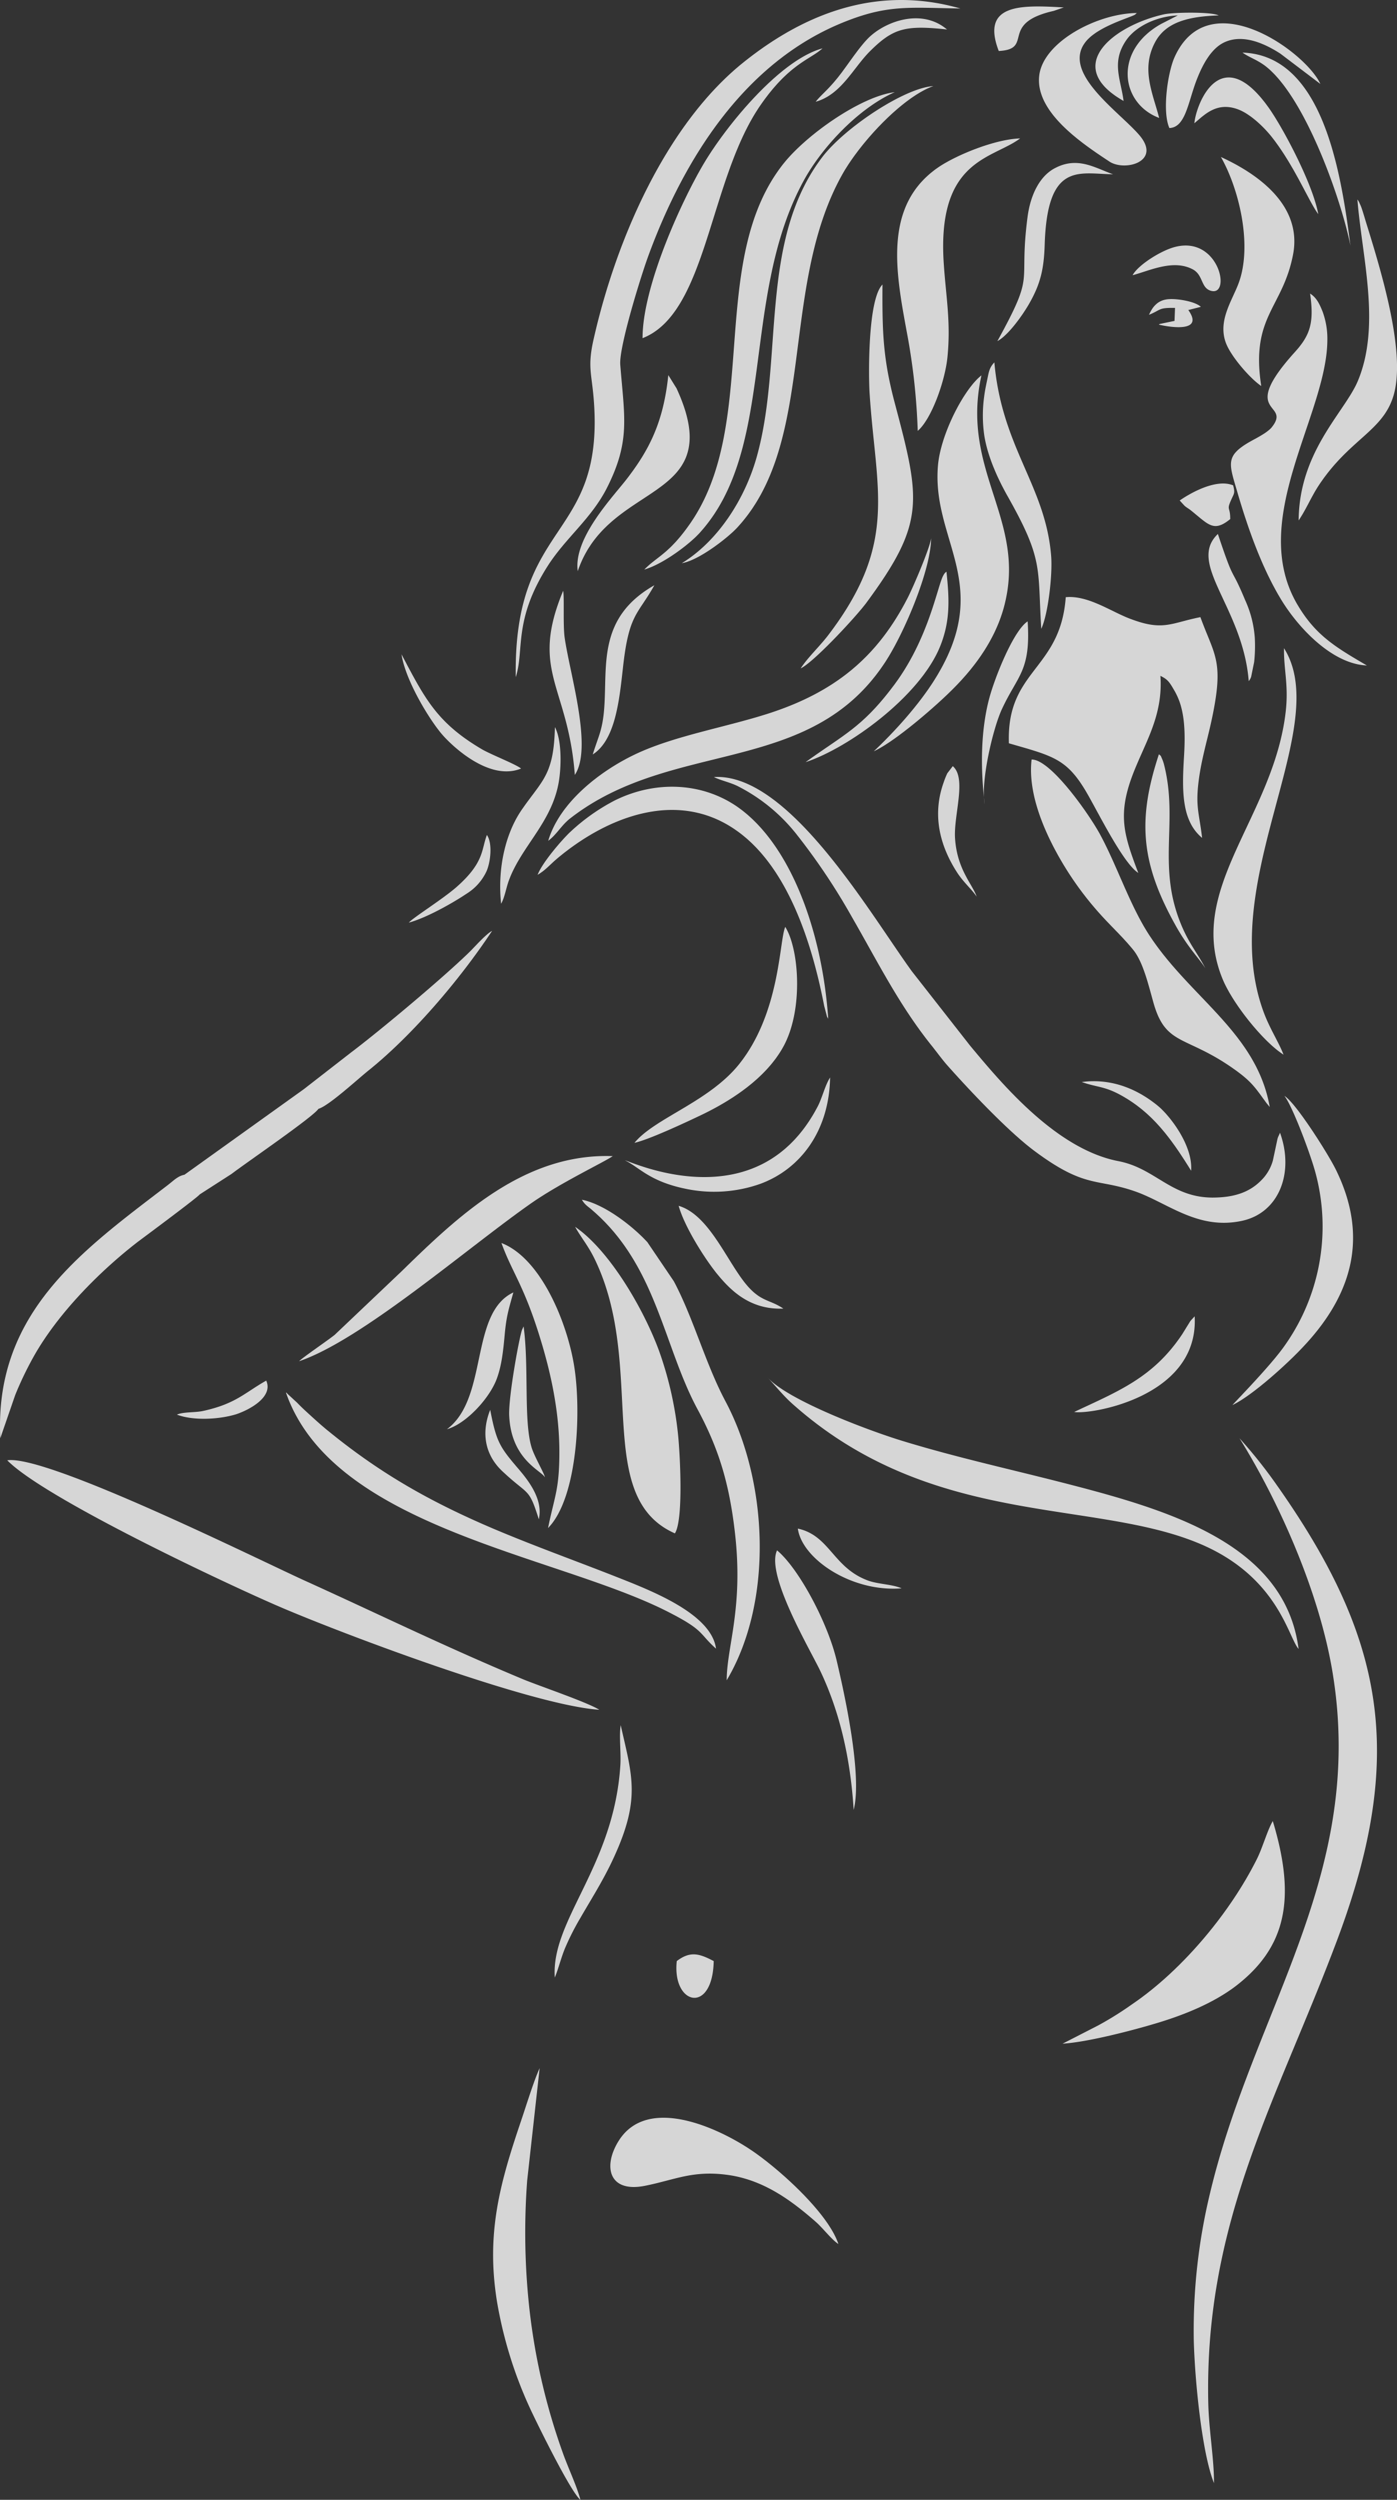 <svg xmlns="http://www.w3.org/2000/svg" width="525.969" height="941" viewBox="0 0 525.969 941">
  <rect x="0" y="0" width="525.969" height="941" fill="#333333" stroke="none"/>
  <defs>
    <style>
      .cls-1 {
        fill: #fff;
        fill-rule: evenodd;
        opacity: 0.8;
      }
    </style>
  </defs>
  <path id="beremennaya.svg" class="cls-1" d="M789.7,15747.4c13.96,22.4,29.91,56.8,35.079,88.4,12.408,75.9-29.548,126.1-46.133,195.6a220.548,220.548,0,0,0-6.163,55.5c0.372,14.4,2.937,42,7.6,53.8,0.128-8.3-1.909-20.2-2.136-29.9-1.6-68.7,26.043-114.5,48.588-174.7,26.121-69.8,17.664-113.8-23.024-171.4a181.48,181.48,0,0,0-13.81-17.3h0Zm-38.1-212.8c-5.474-14.4-8.012-22.1-1.715-38,4.582-11.6,11.062-21.5,10.037-36.2,2.541,1.3,3.169,1.9,5.172,5.4a25.146,25.146,0,0,1,2.686,6.5c1.48,5.6,1.4,12.3,1.033,18.4-0.752,12.6-1.051,24.2,6.809,30.7-1.078-9.4-2.647-11.7-1.17-22.4,1.022-7.3,2.856-13.5,4.413-20.4,5.33-23.9,1.554-25.3-3.884-40.3-11.427,2.3-14.075,5.4-26.771.5-7.021-2.7-15.643-8.8-23.927-8-1.96,27.5-22.375,27.3-21.407,55,17.021,4.9,22.023,5.8,29.765,19.4,4.651,8.2,13.466,25.9,18.959,29.4h0Zm-234.391-73.7c3.3-10.2-.983-21.2,11.807-41.5,6.918-11,16.854-18.2,22.806-30.3,8.541-17.2,6.307-26,4.739-45.8-0.538-6.8,8.04-34.2,10.645-41.2,13.374-36.4,35.881-72,72.154-87.2,17.48-7.3,25.526-6,45.257-5.7-30.727-8.8-58.085,1.4-81.578,20.2-28.534,22.8-47.742,65.4-56.517,104.3-2.418,10.7-.642,12.8.123,23.6,3.706,52.3-30.355,44-29.436,103.6h0Zm74.6,37.6c28.1-1.7,58.637,51.2,74.52,73.1l22.01,28.1c11.685,14,32.272,38.9,55.847,43.4,13.861,2.7,19.683,13.6,35.261,13.7,8.042,0,13.77-1.9,18.145-6.2a16.971,16.971,0,0,0,4.665-7.7l1.6-7.5a8.754,8.754,0,0,1,.336-1.3l0.768-1.7c5.4,15-.336,30-14.093,33.1-16.942,3.8-28.462-7-40.974-11.2-14.106-4.8-18.373-.9-37.323-15-9.846-7.3-24.376-22.7-32.989-32.4-2-2.3-3.873-4.9-5.795-7.3-12.205-15.2-20.217-31.4-30.068-48.5a240.009,240.009,0,0,0-20.992-31.3,66.506,66.506,0,0,0-21.6-17.7c-3.032-1.6-6.507-2.2-9.313-3.6h0Zm-266.046,257.2c14.345,14.6,84.668,47.5,102.952,55.3,24.508,10.5,95.051,37,119.951,38.6-4.444-2.8-22.129-8.8-28.509-11.4-29.465-12.3-53.266-24-81.7-36.9-16.265-7.3-97.747-47.9-112.7-45.6h0Zm326.251-266.9c7.223-6.8,16.171-16.5,22.413-26.2,23.317-36.4-.689-52.6,1.739-81.3,1.01-12,9.917-29,16.377-34-8.028,36.2,17.265,54.4,8.5,87.1-3.64,13.6-12.438,24.3-19.99,31.7-5.94,5.9-20.948,19-29.034,22.7h0Zm149.07,133.9-1.168-1.4c-4.185-5.7-5.45-8-12.039-12.7-18.215-13-25.818-8.7-30.471-24.8-1.937-6.8-3.9-15.5-7.677-20.2-4.317-5.3-8.629-9.1-13.294-14.4a121.418,121.418,0,0,1-11.887-15.9c-6.061-9.7-14.866-26.6-13.12-41.4,7.159-.1,21.585,20.5,25.722,28.1,6.4,11.8,11.016,26.1,18.122,37.3,15.42,24.1,40.848,37.2,45.812,65.4h0Zm-189.075,101.8c7.687,8.6,38.021,20,50.8,23.9,19.941,6.1,39.525,10.4,59.875,15.6,39.776,10.2,84.12,22.8,89.26,62.7-3.878-4.3-7.641-26.8-36.5-39.3-40.44-17.5-101.551-5.8-154.45-53.3-3.283-3-6.358-6.8-8.994-9.6h0Zm-69.894-66.9c1.214,2.1,2.333,2.5,4.2,4.2,9.794,8.5,16.431,18.9,21.8,31.3,6.414,14.8,10.383,30.1,17.493,43.3,7.908,14.7,11.978,27.7,14.142,46.7,3.219,28.3-3.088,42.6-3.12,55.4,17.622-29.6,15.654-74.7-.454-105-7.517-14.1-12.092-31.4-19.447-45.2l-9.953-14.7c-5.314-5.8-15.843-14.2-24.666-16h0Zm180.963,317.7,13.463-6.9a126.145,126.145,0,0,0,12.8-8c18.694-12.7,36.78-34.3,46.953-54.7,2.059-4.1,4-11,5.943-14.2,8.9,29.4,4.978,47.7-14.191,62.3-8.007,6-18.358,10.4-29.3,13.7-8.919,2.7-26.087,7.2-35.666,7.8h0Zm97.983-651.8c-1.285-3.3-2.438-5.5-4.78-7,1.547,10.9.079,15.6-5.711,22-21.705,24-1.1,18.7-8.693,28.3-1.715,2.1-5.626,4-8.3,5.5-9.365,5.4-7.779,8.3-4.732,18.8,4.191,14.4,9.516,29.2,16.78,41,6.606,10.7,19.231,23.9,32.028,24.4-11.807-6.9-19.242-11.3-26.024-22.7-18.991-31.9,10.832-71.3,11.143-99.5a29.771,29.771,0,0,0-1.709-10.8h0Zm-255.448,96.9c4.614-4.8,9.123-5.8,16.881-16.8,27.108-38.1,6.358-99.4,35.6-136.1,8.894-11.1,29.334-25.3,41.806-26.8-13.575,6-27.461,20.7-34.383,33.5-23.766,43.8-10.039,100.6-39.163,132.5-3.836,4.2-13.561,11.6-20.741,13.7h0Zm14.124-2.4c13.6-8.3,23.7-24.1,28.14-39.8,10.388-36.7.559-81.3,24.768-113.1,8.4-11,30.854-26,41.793-26.7-11.746,4.2-27.6,21.3-34.361,33.4-23.722,42.5-9.468,100.5-39.577,132.9-3.23,3.5-14.168,12.2-20.763,13.3h0Zm-40.183,249.8c13.018,8.9,25.9,31.1,31.647,46.8a134.693,134.693,0,0,1,7.163,31.9c0.716,7.3,2.015,31.7-1.239,36.7-31.218-13.8-10.472-63-30.317-103.5-2.407-4.9-5.1-8-7.254-11.9h0Zm129-299.6a241.656,241.656,0,0,0-4-36.6c-4.2-22.8-9.263-48.3,11.868-62.7,6.821-4.6,21.21-10.5,30.684-10.8-10.325,7.8-31.326,7.7-28.762,46.9,0.834,12.8,2.735,22.2,1.394,35.5-0.921,9.1-6.04,23.3-11.186,27.7h0Zm-139.118,154.3c4.272-14.5,19.511-26.2,32.412-32.4,14.293-6.9,33.283-10.1,49.511-15.2,26.128-8.2,42.008-21.7,53.333-43.7,2.131-4.1,8.477-19,8.909-22.6-0.112,12-10.116,35.7-17.268,46.6-28.343,43.4-80.105,28.7-118.8,59-3.235,2.6-4.97,6-8.1,8.3h0Zm12.129,624.5c-1.368-5.2-4.4-11.5-6.5-17.3a238.845,238.845,0,0,1-13.076-58.1,263.334,263.334,0,0,1-.475-44.8l4.692-42.3c-2.2,4.8-5.085,14.2-6.979,19.8-7.893,23.3-13.252,42.2-9.091,68a159,159,0,0,0,12.608,40.6c2.655,5.7,15.286,31.4,18.821,34.1h0Zm257.2-560.1c2.259,6.2,5.768,11.5,7.518,16.1-7.578-4.8-19.072-19.1-22.918-28.4-14.123-34.1,19.211-60.9,23.744-100.8,1.127-10-.793-15.8-0.652-23.8,18.708,29.6-25.759,87.9-7.692,136.9h0Zm-160.08,463.8c-4.012-12.1-23.539-29.3-33.517-35.8-12.3-8.1-38.4-20.1-49.16-3.1-6.047,9.6-3.861,19.7,9.81,17,11.083-2.2,17.851-5.8,30.492-4.2,13.914,1.7,24.531,9.6,33.8,17.7,2.845,2.5,5.947,6.7,8.571,8.4h0ZM782.7,15265.1c13.346,6.1,30.764,17.9,27.168,36.7-3.9,20.3-16.031,23.2-11.984,49.5-4.035-2.7-11.161-10.8-13.225-16-3.27-8.4,2.156-15.9,4.674-22.6,5.377-14.3.17-35.7-6.633-47.6h0Zm-127.412,48c-0.113,18.1.192,27.9,4.643,44.7,9.749,36.7,11.465,45-10.634,75-3.9,5.3-19.893,22.5-24.815,24.8,2.661-4.1,7.071-8.2,10.291-12.4,26.572-34.8,18.04-54.3,15.657-91.2-0.385-6-.8-35.2,4.858-40.9h0Zm-224.593,417.1a0.677,0.677,0,0,1,.5.4l3.691,3.4c1.454,1.5,2.4,2.4,3.932,3.8,2.847,2.6,5.571,5.1,8.6,7.5,18.89,15.3,37.373,25.9,61.037,36,15.565,6.6,30.7,12,46.461,18.2,13.157,5.2,35.97,13.9,37.7,27.1-6.516-5.8-4.209-6.8-17.944-13.8-42-21.5-126.292-31.5-143.981-82.6h0Zm4.964-11.8c0.869-1.1,11.609-8.4,13.458-10l25.272-24c21.574-21.1,46.258-44.4,79.345-43.2-3.176,2.2-19.369,9.9-30.369,17.5-23.99,16.7-63.9,51.6-87.706,59.7h0Zm129.291-385.1c-0.018-19.3,14.353-50.9,22.807-65.3,8.5-14.5,28.918-39.5,44.956-43.8-4.611,4.2-12.373,5.7-23.085,21-19.754,28.1-20.093,78.5-44.678,88.1h0Zm270-50.7a15.334,15.334,0,0,1,.886,2.2c0.405,1.2.875,2.8,1.293,4.2,5.37,17.3,14.524,46.7,11.155,63.5-3.123,15.5-16.4,17.7-28.6,36-2.936,4.4-4.9,9.3-7.719,13.4,0.223-26.2,17.445-40.8,22.34-52.6,8.669-20.9,1.544-46.4-.213-68.2a5.139,5.139,0,0,1,.856,1.5h0Zm-436.717,373a22.087,22.087,0,0,0-2.967-3.7,24.184,24.184,0,0,1-2.789-3.7c-2.514.5-3.943,2.1-6.409,4-31.827,24.4-65.244,47.8-62.928,95.2l5.627-16.3a129.023,129.023,0,0,1,6.686-14c9.25-16.7,25.4-32.8,39.538-43.7,3.085-2.3,22.485-16.7,23.242-17.8h0Zm352.9-444.7c-14.9.1-35.207,10.8-36.812,23.4-1.768,13.8,16.067,25.7,26.382,32.5,5.839,3.9,20.075,0,11.054-10.2-7.983-9.1-29.554-23.6-19.7-35.2,5.142-6,18.195-9.2,18.54-10.1a1.222,1.222,0,0,1,.536-0.4h0Zm55.455,407.6c3.011,3.7,10.121,22.6,11.885,29.6a77.538,77.538,0,0,1-12.248,65.1c-5.467,7.6-18.778,21.1-19.169,21.7,7.7-3.7,20.632-15.6,25.932-21.2,18.844-19.6,25.791-41.7,12.855-67.7-3.115-6.2-15.064-25-19.255-27.5h0Zm-281.154-83.2c2.97-1.7,4.592-3.8,7.584-6.3,18.552-15.5,44.713-25.8,66.666-10.8,19.876,13.5,29.092,42.9,33.639,66.4l1,3.8a1.205,1.205,0,0,0,.264.6,2,2,0,0,1,.279.6c-2.253-33.3-14.441-66.6-34.811-80.3-13.18-8.8-30.393-9.5-45.545-2a74.9,74.9,0,0,0-16.7,11.8c-2.923,2.7-10.577,11.5-12.371,16.2h0Zm-13.61,138.6c14.784,5.7,24.6,29.6,27.312,45.9,2.855,17.1,1.456,50-9.764,61.4,2.375-11.8,4.262-14.3,4.262-28.6,0-15.2-3.187-29.8-7.3-43.1-6.1-19.8-10.493-24.5-14.509-35.6h0Zm50.082-37.7c5.746-1.3,19.984-8,25.824-10.8,12.093-5.9,24.016-14.2,30.168-25.3,7.668-13.8,6.042-36.8.776-45.2-2.315,5.5-1.874,32.3-17.38,51.7-11.384,14.2-31.814,20.3-39.388,29.6h0Zm135.5-293.8c2.871,32.3,19.238,46.4,21.376,72.8,0.59,7.3-1.189,22.2-3.715,27.5-1.433-23.1.885-25.9-12.605-49.8-3.507-6.2-7.475-14.6-8.826-22.8a52.672,52.672,0,0,1-.086-14.7c0.292-2.4.722-4.3,1.174-6.5,0.617-2.9.73-4.4,2.682-6.5h0ZM540.554,15421c-1.733-12.4,13.133-27.8,18.456-34.7,8.4-10.9,13.812-21.3,15.639-39.1l3.108,5c2.438,5.3,4.958,12.1,4.935,18.4-0.085,23.2-32.425,21.7-42.138,50.4h0Zm-103.14,195c2.466,2,3.57,5.5,5.508,7.4,4.02-1.2,15-11.4,19.053-14.6,16.493-13.3,34.222-34.1,46.336-52.4-2.3,1.2-6.338,5.8-8.46,7.9-9.91,9.7-33.555,29.5-44.55,37.8l-17.887,13.9h0Zm200.6,215c-3.363-14.2-14.238-34.6-22.42-41.4-4.426,9.2,12.862,38,16.518,45.9,7.126,15.2,11.108,32.4,12.329,51.8,3.333-13.2-3.562-44.2-6.427-56.3h0Zm-245.537-182.8a24.184,24.184,0,0,0,2.789,3.7,22.087,22.087,0,0,1,2.967,3.7l11.97-7.7c5.634-4.3,30.657-21.4,32.722-24.5-1.938-1.9-3.042-5.4-5.508-7.4l-44.94,32.2h0Zm370.825-394c-2.786-6.3-.6-20.9,1.917-26.6,12.838-28.7,49.588-1.9,54.924,10l-15.047-11.4c-5.112-3.3-13.664-7.7-21.028-4.3-5.242,2.4-8.618,9-10.921,15.3-2.892,8-3.992,16.8-9.845,17h0Zm-17.245-10.2c-23.285-13.2-3.612-28.4,15.179-32.6,3.593-.8,17.862-1,20.618.4-10.946.4-19.795,2.3-23.935,10.1-5.4,10.1-.819,19.3,1.539,28.5-14.652-5.5-17.211-25.4.76-35.4l6.262-3.2c-8.372.4-15.942,4.3-19.392,9.3-5.731,8.3-2.11,14.6-1.031,22.9h0Zm-47.509,90.4c3.937-2,9.622-9.8,12.37-14.8,3.766-6.8,5.157-12.2,5.44-21.5,0.959-31.5,13.09-26.6,25.734-26.5-6.843-2.4-13.385-6.9-22.078-2.2-5.542,3-9.03,9.9-10.128,18.4-3.438,26.7,3.359,19.9-11.338,46.6h0Zm-140.187,308.4c5.348,2.6,9.148,7.8,22.389,10.6a52.048,52.048,0,0,0,28.619-1.8c15.07-5.6,25.846-19.9,26.193-40-1.887,2.9-2.919,7.5-4.617,10.8-22.721,43.7-70.7,20.6-72.584,20.4h0Zm67.966-149.9c14.384-10.4,21.415-13.1,33.294-29,13.281-17.7,16.449-37.9,18.634-41.4a3.364,3.364,0,0,1,1.118-1.3c1.067,10.1,1.5,18.3-2.264,27.8-7.454,19-34.642,38.6-50.782,43.9h0Zm133.04-3c0.961,1,.372-0.1,1.295,2a14.5,14.5,0,0,1,.725,2.3c5.366,21.6-3.036,38.4,6.8,60.9,2.813,6.5,6.079,10.3,8.654,15.4-2.268-3.7-6.17-7.3-10.841-15.5-13.557-24-14.787-40.4-6.63-65.1h0Zm-227.455,460.5c1.485-3.6,2.393-7.7,4.13-11.7a96.532,96.532,0,0,1,5.478-10.7c3.921-6.8,8-13.2,11.63-20.7,11.418-23.8,7.969-32.3,3.581-51.9-0.674,3.9.156,10.4-.133,15-2.4,38.2-26.2,58.3-24.686,80h0Zm240.786-698c3.756-3.1,8.461-8.4,16.794-5.1,4.69,1.9,9.751,6.9,12.545,10.5,8.374,10.7,13.9,24.3,17.318,28.8-1.967-11.1-13-32-18.553-39.9-17.944-25.4-27.321-2.1-28.1,5.7h0Zm-261,293.8c1.295-2.2,1.937-6.1,2.9-8.7,4.81-13.2,16.663-22.2,18.961-38.1,0.845-5.9.893-15-1.606-19.7-0.4,18.1-4.742,19.9-12.476,31.1-6.09,8.8-9.215,22-7.776,35.4h0Zm27.756-48.5c-2.544-33.7-17.023-38.9-4.4-69.3,0.5,2.1-.1,12.8.568,17.6,1.914,13.6,10.677,41.5,3.829,51.7h0ZM491.3,15744c7.129-2,16.113-11.6,18.843-19.2,1.806-5,2.384-10.6,2.913-16.5,0.645-7,1.557-9.7,3.262-15.8-16.573,7.8-9.288,39.8-25.018,51.5h0Zm54.9-254c2.047-6.7,3.677-9,4.308-17.3,1.234-16.3-2.538-34.2,18.891-46.4-6.3,11.3-9.582,10.6-11.822,31-1.392,12.6-2.921,27.3-11.377,32.7h0Zm244.634-264.2c2.6,1.9,5.724,2.7,9.17,5.5,14.865,12.2,28.121,50.3,31.475,67.2-3.691-28.8-10.682-71.7-40.645-72.7h0Zm-9.272,181.2c6.571,19.7,4.524,11.1,10.312,25a40.95,40.95,0,0,1,3.579,14,56.855,56.855,0,0,1-.232,9.2l-1.142,5.6a5.372,5.372,0,0,1-.9,1.6c-2.191-27.8-23.386-44.2-11.617-55.4h0Zm-87.8,101.7c-1.557-13.1-1.584-27.3,1.684-39.7,2.093-7.9,9.122-25.6,14.494-29.1,1.207,18.8-3.76,20.2-9.717,33.1-3.259,7-8.054,27-6.461,35.7h0Zm33.691,228.8c5.834,1.1,47.084-5.5,45.366-36l-0.919,1a7.3,7.3,0,0,0-.78.9l-2.965,4.8c-10.922,16.4-24.127,21.5-40.7,29.3h0Zm-148.914-77.6c2.2,7.9,9.789,19.8,14.289,25.4,5.053,6.2,12.342,13.8,25.142,13.3-4.68-3.2-7.833-2.6-12.558-7.5-7.985-8.2-14.694-27.6-26.873-31.2h0Zm-58.931,46.6,0.564-1.2c2.084,15.5-.077,35.9,3.079,45.8,1.047,3.3,4.853,9.8,4.932,11-1.359-2.6-12.715-6.6-13.444-23.3-0.3-6.9,3.725-29.2,4.869-32.3h0Zm229.847-396.9c2-3.8,10.792-9.4,16.195-10.7,16.773-4.1,21.179,19.7,12.817,16.4-3.239-1.3-2.548-5.7-6.173-7.8-7.387-4.1-16.407.4-22.839,2.1h0ZM504.394,15488c3.591,2.1,12.717,5.6,14.823,7.3-11.977,4.9-26.047-8.5-29.874-13-4.989-5.9-13.716-20.4-15.145-30,8.724,16.5,13.226,25.7,30.2,35.7h0Zm186.339,55.5c-1.51-4.6-7.4-10.2-8.133-22-0.549-8.8,4.492-22.5-.849-27.1l-2.068,2.7a30.21,30.21,0,0,0-1.286,3.2c-4.414,12.1-1.77,23.7,5.031,34.2,2.5,3.8,5.425,6.2,7.3,9h0Zm95.478-142.1c-6.305,5.1-8.1,2.1-14.966-3.4-0.921-.7-1.407-0.9-2.223-1.6l-1.84-2c4.923-3.4,14.1-8.2,20.13-5.7,0.8,3.1.356,2.9-.894,5.8-1.613,3.7-.171,2.2-0.207,6.9h0Zm-55.895,211.9c5.615,2,8.219,1.5,14.245,4.7,12.268,6.6,19.362,16.5,26.926,28.7,0.737-9.6-8.155-20.9-12.6-24.5-6.728-5.5-16.486-10.5-28.57-8.9h0Zm-100.17-369c2.134-2.8,5-4.6,9.855-11.1,3.126-4.2,6.255-8.9,9.316-12.2,6.03-6.6,20.357-12.3,30.264-3.9-15.67-1.7-20.27-.5-29.019,8.2-6.32,6.3-10.787,16.3-20.416,19h0Zm-52.313,699.9c-1.807,16.6,13.514,20.2,13.909,0-5.364-2.8-8.781-3.9-13.909,0h0Zm121.229-719c-6.924-18,8.715-17.3,24.483-16.4l-3.777,1.3c-20.844,4.7-7.179,14.4-20.706,15.1h0Zm-191.471,511.5c2.172,11.2,3.338,13.6,9.34,20.7,3.285,3.9,10.931,12,8.958,20.5-3.823-12.2-3.761-8.7-13.735-18.1-5.769-5.4-8.417-13.4-4.563-23.1h0Zm142.085,64.2c-13.051-4.9-14.257-16.9-26.261-19.5,1.509,11.3,20.055,24,39.07,22.5-3.532-1.6-8.833-1.5-12.809-3h0Zm-172.733-247.6c6.683-1.8,16.578-7.4,21.778-10.9a19.638,19.638,0,0,0,7.56-8.6c1.465-3.5,2.221-10.4.067-13.5-2.13,5.6-.943,10.4-11.548,19.7-5.429,4.7-16.077,11.3-17.857,13.3h0Zm-87.312,185.2c2.505-1.1,6.843-.7,9.938-1.4,12.292-2.7,15.532-6.8,23.693-11.4,2.731,6.1-6.147,10.9-11.13,12.6-6.3,2-16.235,2.6-22.5.2h0Zm385.527-417c-2.1-2-8.576-3.1-11.885-2.9-4.369.2-6.352,3-7.65,5.9,4.709-1.9,3.357-2.7,9.8-2.6l-0.188,4.9-5.351,1.1a0.906,0.906,0,0,0-.533.3c4.6,1.1,17.084,2.9,11.07-5.5Z" transform="translate(-323.031 -15206)"/>
</svg>
